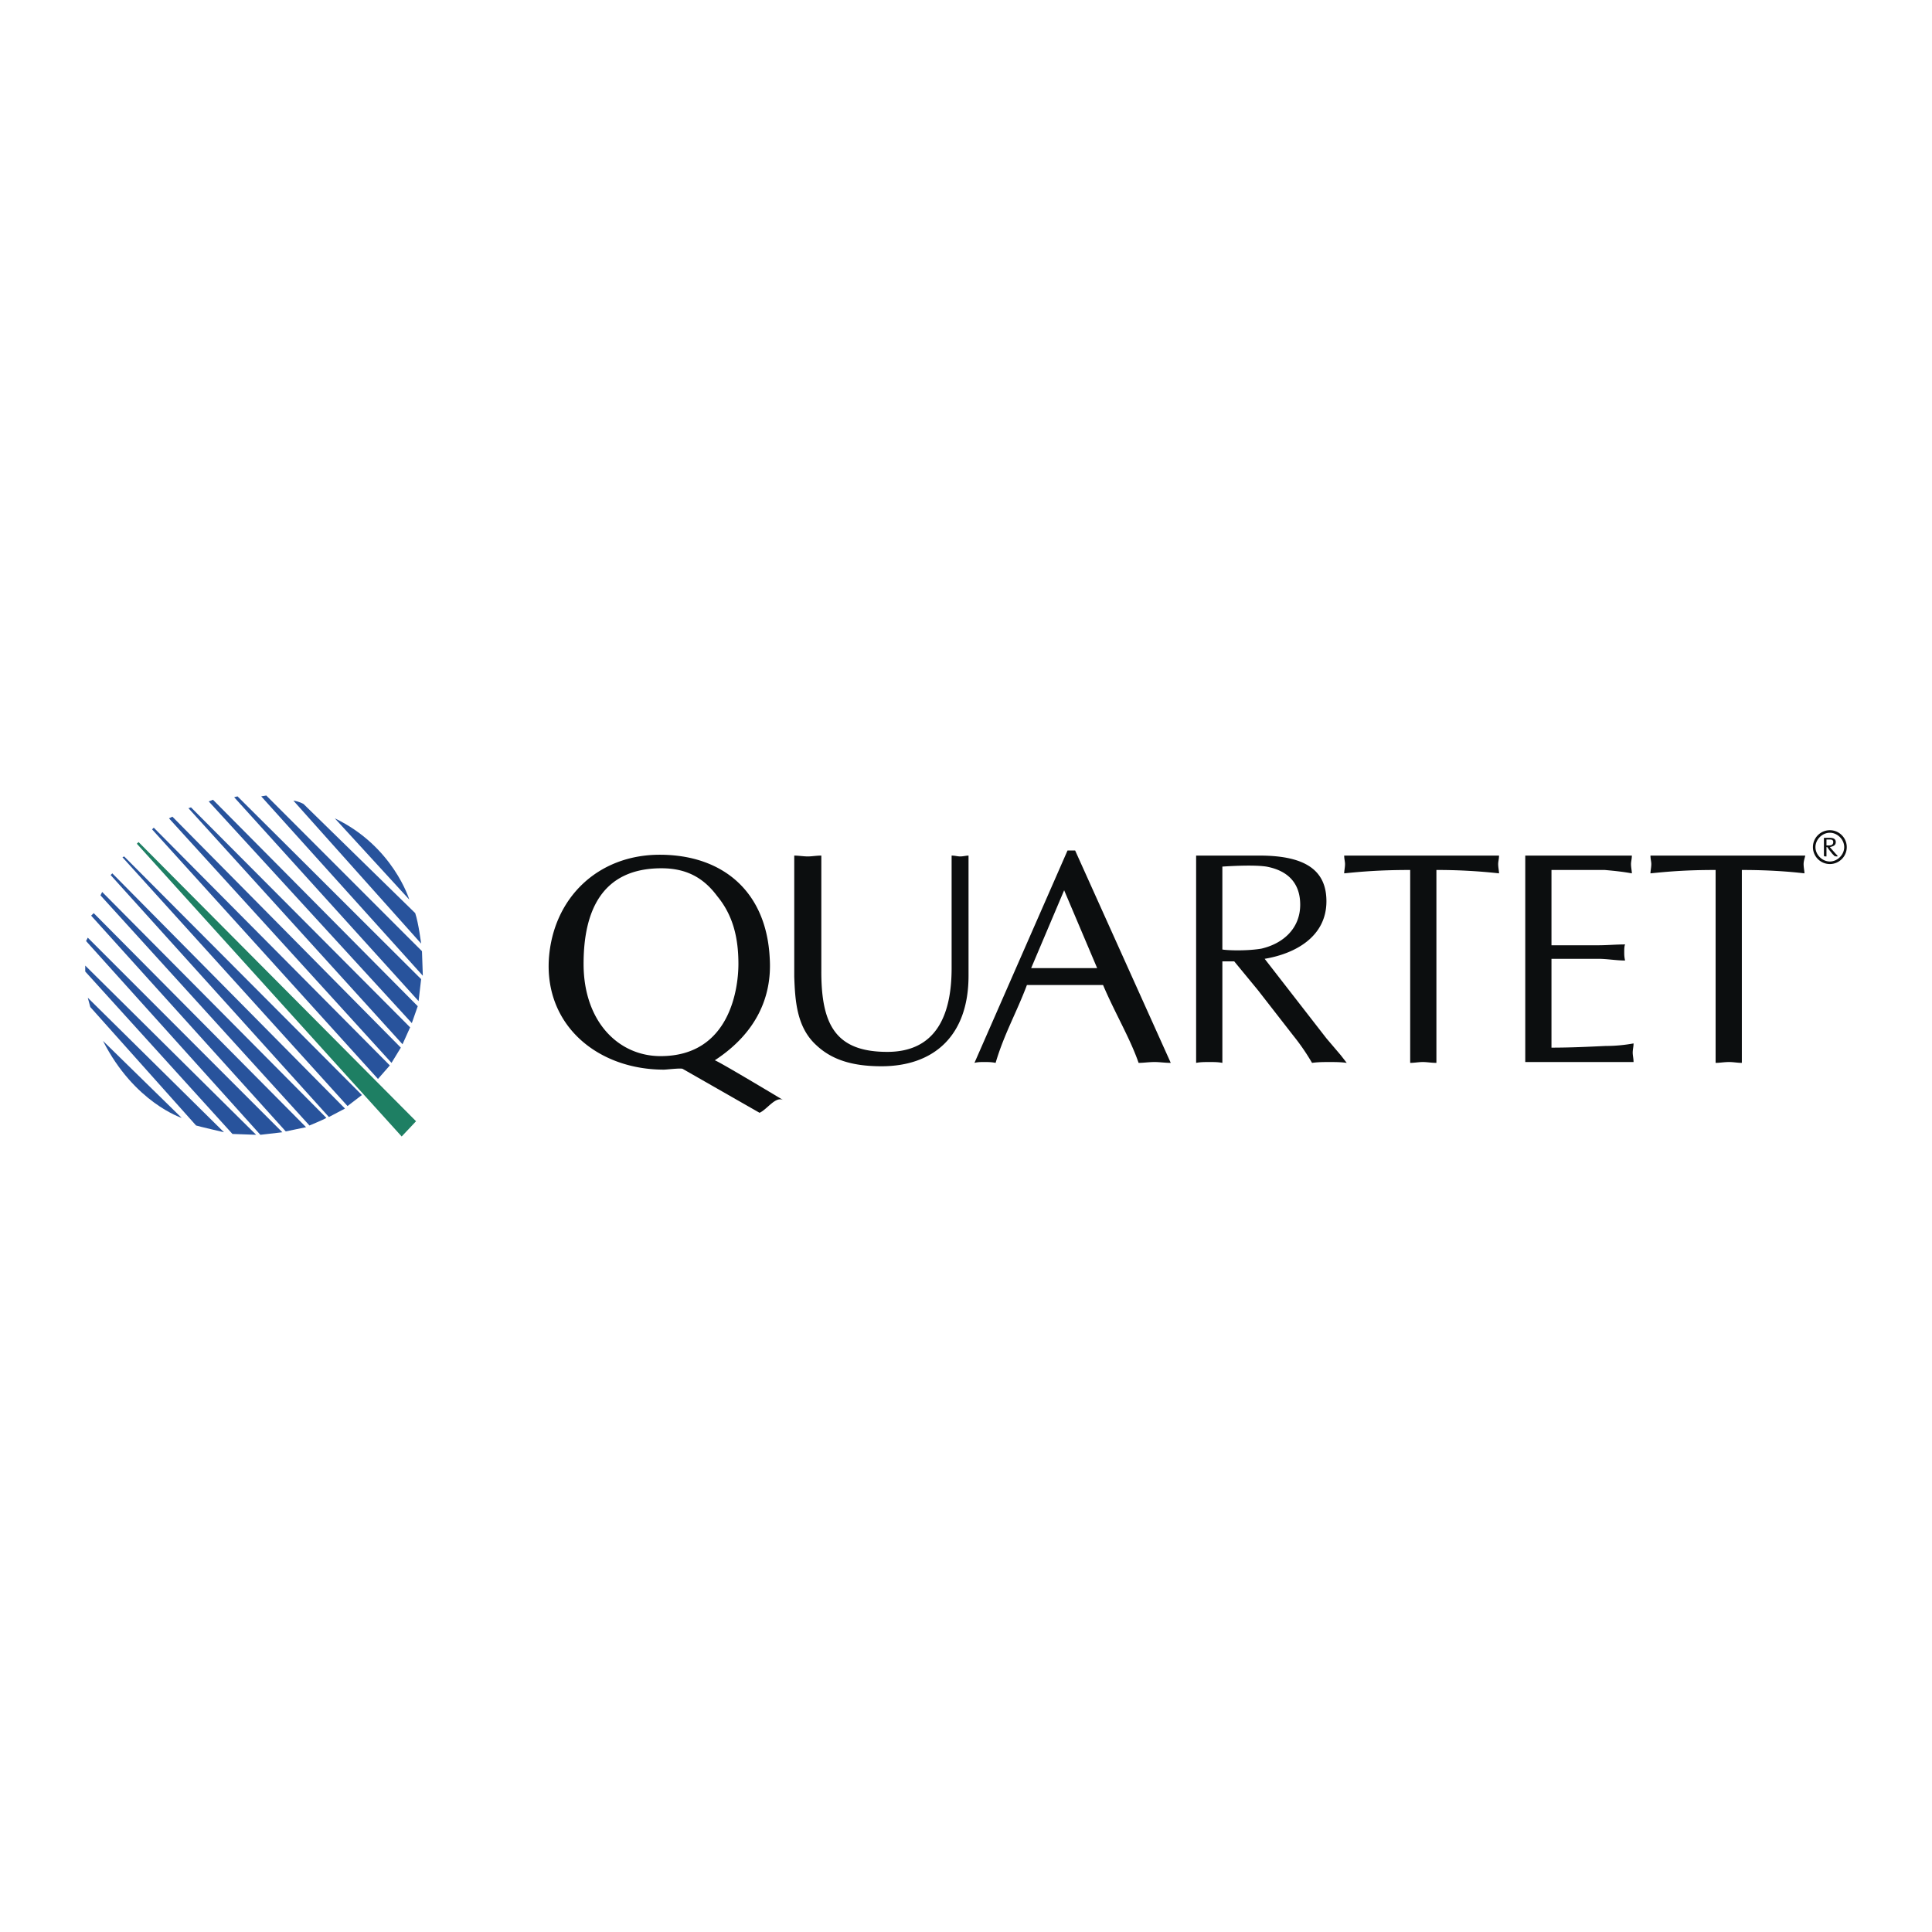 <svg xmlns="http://www.w3.org/2000/svg" width="2500" height="2500" viewBox="0 0 192.756 192.756"><g fill-rule="evenodd" clip-rule="evenodd"><path fill="#fff" d="M0 0h192.756v192.756H0V0z"/><path d="M76.794 95.576c.253 3.883-1.351 7.514-5.487 10.215.084-.086 5.993 3.461 6.838 3.967-.76-.422-1.604.928-2.364 1.266l-7.682-4.389c-.253-.084-1.604.084-1.857.084-6.584 0-11.902-4.389-11.48-11.058.422-6.078 4.896-10.383 11.059-10.383 6.246 0 10.636 3.629 10.973 10.298zm-5.233-6.162c-1.435-1.942-3.208-2.786-5.571-2.786-5.909 0-7.766 4.221-7.766 9.54 0 5.738 3.461 9.201 7.682 9.201 6.922 0 7.766-6.754 7.766-9.201-.001-2.533-.507-4.813-2.111-6.754zM81.943 96.928c0 5.316 1.435 8.018 6.584 8.018 4.728 0 6.416-3.461 6.416-8.356V85.362c.338 0 .591.085.844.085.338 0 .591-.085.844-.085V97.35c0 5.992-3.461 9.031-8.694 9.031-2.955 0-4.98-.676-6.5-2.109-1.941-1.773-2.11-4.391-2.195-6.838V85.362c.422 0 .928.085 1.351.085.422 0 .844-.085 1.351-.085v11.566h-.001zM116.807 106.043c-.592 0-1.098-.084-1.605-.084-.59 0-1.096.084-1.604.084-.844-2.447-2.363-4.98-3.545-7.766h-7.598c-1.012 2.701-2.277 4.896-3.123 7.766-.422-.084-.76-.084-1.098-.084-.422 0-.674 0-1.012.084l9.285-21.188h.76l9.54 21.188zm-10.637-17.22l-3.291 7.766h6.584l-3.293-7.766zM119.338 85.362h6.332c4.643 0 6.668 1.52 6.668 4.559 0 3.545-3.123 5.233-6.162 5.74l6.162 7.935 1.436 1.688.59.76c-.59-.084-1.182-.084-1.688-.084-.592 0-1.182 0-1.773.084a21.906 21.906 0 0 0-1.855-2.701l-3.547-4.559-2.363-2.87h-1.182v10.129c-.422-.084-.844-.084-1.266-.084-.508 0-.93 0-1.352.084V85.362zm2.617 9.37c.422.084 2.363.169 3.883-.084 2.195-.506 3.883-2.026 3.883-4.389 0-2.026-1.098-3.377-3.375-3.799-1.098-.169-3.125-.084-4.391 0v8.272zM143.312 106.043c-.508 0-.93-.084-1.352-.084s-.844.084-1.266.084V86.797c-3.039 0-4.896.168-6.584.337 0-.253.084-.591.084-.928 0-.253-.084-.507-.084-.845h15.447c0 .338-.084.591-.084.845 0 .337.084.675.084.928a56.341 56.341 0 0 0-6.246-.337v19.246h.001zM154.791 94.31h4.645c.928 0 1.771-.084 2.701-.084-.086.169-.086.506-.086.759 0 .254 0 .507.086.845-.93 0-1.773-.169-2.701-.169h-4.645v8.863c1.857 0 3.631-.084 5.404-.168.928 0 1.855-.084 2.785-.254 0 .338-.084.592-.084.93 0 .252.084.59.084.928h-10.805V85.362h10.635c0 .338-.084.591-.084.845 0 .337.084.675.084.928-.928-.169-1.771-.253-2.701-.337h-5.318v7.512zM173.785 106.043c-.422 0-.844-.084-1.266-.084-.508 0-.93.084-1.352.084V86.797c-3.039 0-4.812.168-6.5.337 0-.253.084-.591.084-.928 0-.253-.084-.507-.084-.845h15.447c-.084.338-.168.591-.168.845 0 .337.084.675.084.928-1.436-.169-3.545-.337-6.246-.337v19.246h.001zM180.875 84.518c0-.929.76-1.688 1.689-1.688.928 0 1.688.76 1.688 1.688s-.76 1.688-1.688 1.688a1.692 1.692 0 0 1-1.689-1.688zm3.123 0c0-.76-.674-1.435-1.434-1.435s-1.436.675-1.436 1.435.676 1.435 1.436 1.435 1.434-.675 1.434-1.435zm-1.771.929h-.17c0-.085-.084 0-.084 0V83.59h.592c.422 0 .59.169.59.422 0 .337-.252.422-.59.506l.59.675.17.168v.085h-.17c0-.085-.084 0-.084 0a20.21 20.21 0 0 0-.254-.253l-.338-.422-.168-.253h-.084v.929zm0-1.098h.252c.254 0 .424-.084.424-.337 0-.169-.086-.253-.338-.253h-.338v.59z" fill="#0c0e0f"/><path fill="#1e7f63" d="M40.075 113.387l1.434-1.52-27.687-27.855-.169.168 26.422 29.207z"/><path d="M10.277 103.85s7.682 7.512 7.85 7.682c0-.001-4.727-1.52-7.85-7.682zM8.757 99.543l13.591 13.422s-2.533-.59-2.786-.674L9.01 100.473l-.253-.93zM8.504 96.928v-.592l17.052 16.883-2.364-.084L8.504 96.928zM8.588 93.888l.169-.338 19.415 19.415-2.194.254-17.39-19.331zM28.51 112.881L9.095 91.355l.253-.253 21.188 21.357-2.026.422zM30.874 112.291s1.435-.592 1.688-.76l-22.369-22.54-.169.338 20.85 22.962zM32.815 111.445l1.604-.843-23.214-23.467-.168.169 21.778 24.141zM34.672 110.35l1.435-1.098-23.72-23.805-.169.084 22.454 24.819zM33.406 81.648l7.429 8.104c-.001-.001-1.605-5.318-7.429-8.104zM30.283 80.213s-.422-.253-1.013-.337l12.747 14.266s-.253-2.026-.591-3.039l-11.143-10.89zM42.101 94.901l.084 2.449-16.123-17.897.506-.084 15.533 15.532zM42.016 97.688l-.253 2.193-18.402-20.343.337-.085 18.318 18.235zM41.678 100.389l-.591 1.687L20.828 79.96l.422-.169 20.428 20.598zM40.918 102.498l-.759 1.688-21.357-23.551.254-.085 21.862 21.948zM39.99 104.523l-.928 1.52-22.201-24.395.338-.169 22.791 23.044zM38.893 106.297l-1.182 1.349-22.539-24.9.169-.169 23.552 23.72z" fill="#28539c"/></g></svg>